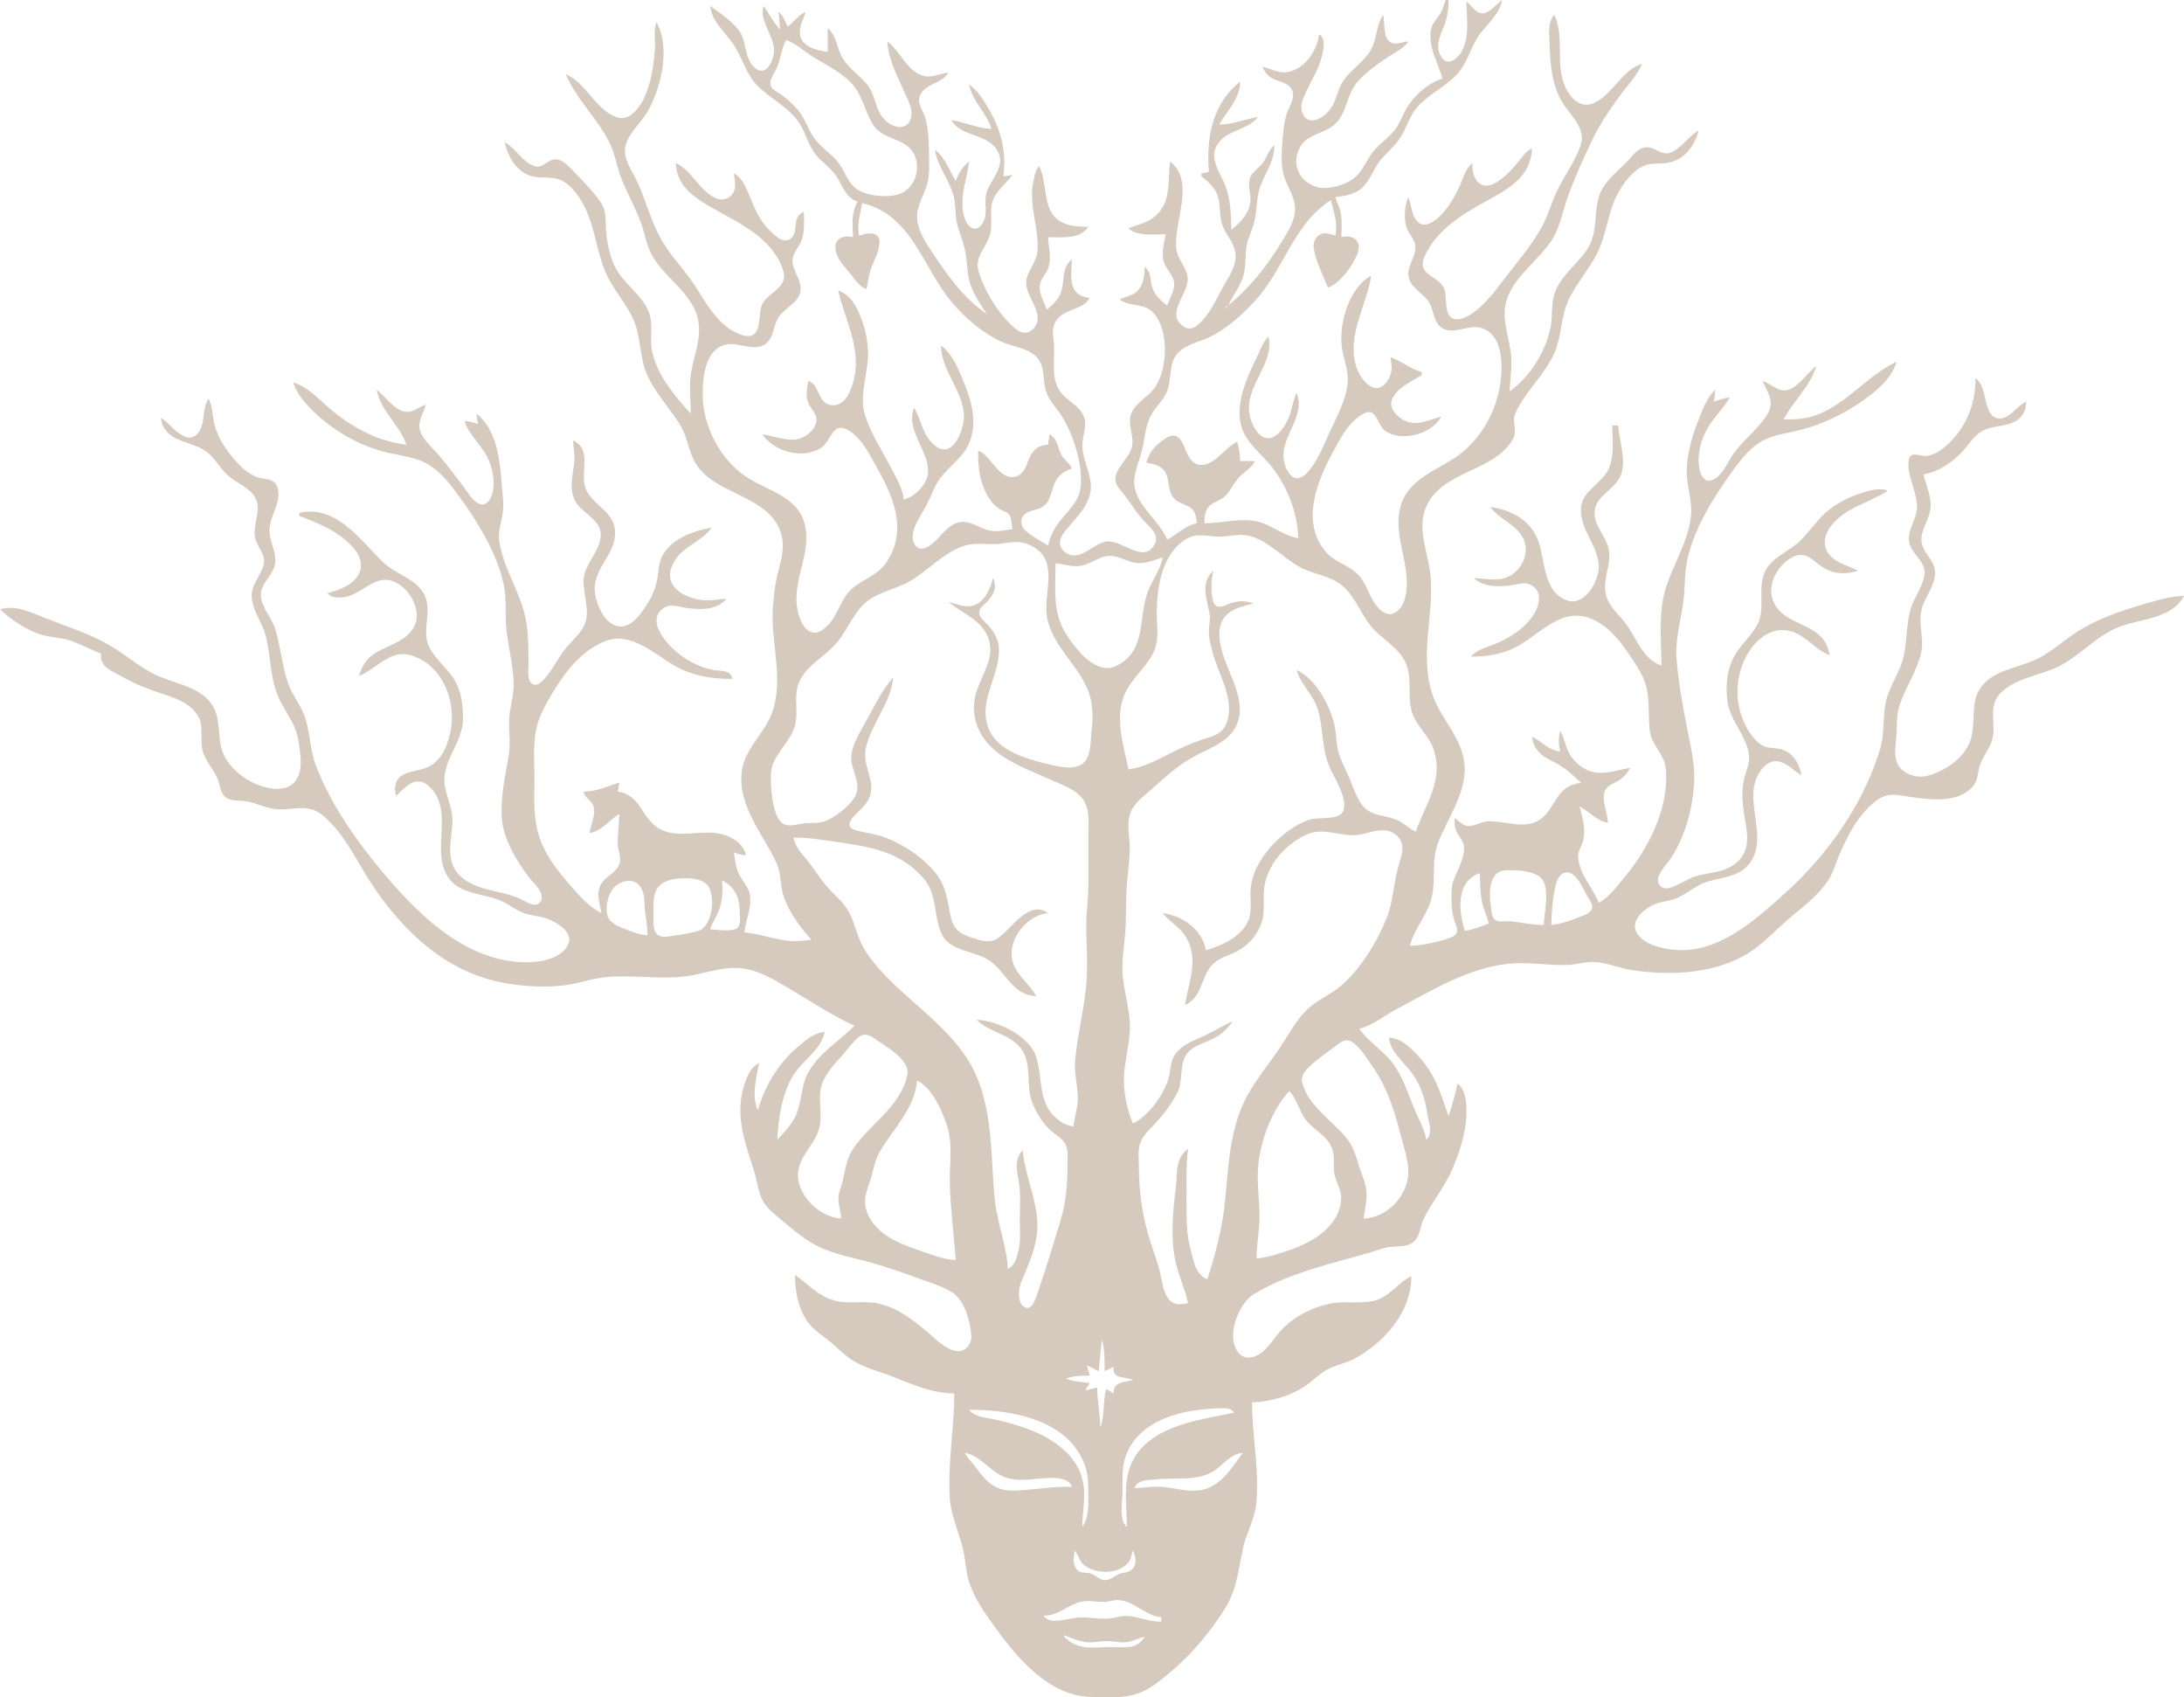 <?xml version="1.0" encoding="UTF-8"?> <svg xmlns="http://www.w3.org/2000/svg" width="1856" height="1442" viewBox="0 0 1856 1442" fill="none"><path d="M1352.83 772.005C1351.7 775.784 1346.97 777.194 1343.61 778.554C1335.41 782.081 1327.11 784.679 1318.31 785.86C1318.53 775.211 1319.54 762.166 1322.1 751.855C1323.19 747.801 1325.23 742.645 1329.69 741.417C1339.31 738.821 1345.49 755.923 1349.3 761.931C1351.12 764.79 1353.73 768.244 1352.83 772.005ZM1311.98 785.86C1302.22 785.86 1292.6 783.52 1282.88 782.666C1279.36 782.354 1274.92 783.735 1271.5 782.081C1268.02 780.026 1267.7 775.784 1267.17 772.005C1265.86 763.329 1264.6 748.922 1271.85 742.326C1274.57 739.848 1278.06 739.324 1281.62 739.299C1290.47 739.261 1307.82 739.772 1311.97 749.392C1316.53 759.96 1312.21 774.799 1311.98 785.86ZM1244.93 790.897C1239.65 774.749 1236.66 749.01 1257.58 741.781C1257.91 749.401 1257.83 758.258 1259.32 765.71C1260.61 772.139 1263.68 778.302 1265.17 784.6C1258.69 787.118 1251.76 789.727 1244.93 790.897ZM1188.53 735.482C1184.2 750.021 1184.13 765.378 1178.55 779.561C1170.28 800.175 1156.7 822.612 1139.92 837.261C1130.41 845.562 1118.41 849.719 1109.55 858.908C1100.7 868.067 1095.36 878.696 1088.36 889.129C1079.01 903.07 1068.18 915.942 1060.04 930.689C1044.81 958.395 1043.98 990.871 1041.02 1021.36C1038.7 1043.7 1032.9 1065.54 1026.05 1086.85C1015.77 1083.21 1014.41 1070.99 1011.79 1061.67C1007.89 1047.81 1008.34 1033.19 1008.34 1018.85C1008.34 1004.53 1007.8 990.233 1009.6 976.027C998.218 984.35 1000.61 997.659 999.123 1010.03C996.699 1030.21 994.711 1049.07 998.434 1069.22C1000.75 1082.2 1006.91 1094.15 1009.6 1107C1005.07 1107.84 1000 1109.19 995.926 1106.24C989.086 1101.29 987.886 1090.65 986.26 1083.07C983.61 1070.72 978.402 1058.78 975.109 1046.55C970.182 1028.26 967.854 1010.07 967.854 991.139C967.854 984.204 966.589 976.246 969.585 969.729C972.445 963.133 977.977 958.578 982.82 953.358C989.666 945.802 995.934 937.245 1000.61 928.169C1005.81 917.85 1001.67 903.598 1009.17 894.576C1014.57 888.071 1023.87 886.061 1031.11 882.36C1037.82 879.053 1043.25 873.799 1047.56 867.719C1039.32 871.255 1031.7 876.184 1023.52 879.924C1014.65 884.09 1004.83 887.198 998.864 895.43C993.947 902.213 995.139 910.546 992.465 918.094C987.554 931.962 975.992 947.803 962.793 954.618C957.527 942.428 954.423 926.343 955.204 913.058C956.218 899.641 960.07 886.155 960.24 872.758C960.263 857.644 955.091 842.531 953.938 827.419C953.217 815.317 955.526 802.948 956.356 790.897C957.248 777.897 956.469 764.862 957.622 751.855C958.411 741.12 960.263 729.853 960.1 719.111C959.828 708.113 956.332 696.442 962.757 686.368C966.982 679.784 973.426 675.032 979.242 669.995C989.985 660.384 1000.75 650.497 1013.4 643.548C1026.05 636.088 1041.81 631.927 1049.63 618.36C1061.48 597.462 1043.76 573.102 1038.35 552.871C1035.29 541.542 1034.13 527.696 1045.03 520.127C1051.36 515.689 1058.2 514.8 1065.27 512.571C1058.89 510.594 1054.12 510.146 1047.56 511.928C1043.76 512.933 1039 516.35 1034.91 515.323C1031.69 514.461 1030.73 510.512 1030.23 507.532C1028.97 499.996 1029.32 492.421 1031.11 484.865C1019.28 495.788 1026.05 509.222 1028.06 522.647C1028.58 527.208 1027.28 531.897 1027.32 536.5C1027.32 542.437 1028.97 548.404 1030.45 554.131C1035.32 573.023 1050.78 595.981 1041.67 615.842C1037.74 624.409 1029.04 625.916 1020.99 628.548C1011.75 631.587 1003.11 635.759 994.424 640.081C982.82 645.855 972.038 651.947 958.999 653.624C954.611 632.453 946.739 608.902 956.469 588.134C962.445 575.893 973.475 567.296 979.705 555.39C985.568 543.786 983.038 533.675 983.038 521.387C983.038 499.116 987.324 470.139 1008.34 457.766C1016.91 452.721 1025.66 455.552 1034.91 455.898C1043.73 456.125 1052.62 453.104 1061.48 455.233C1077.92 459.247 1089.96 473.699 1104.49 481.696C1116.2 488.136 1130.81 488.969 1141.13 497.873C1152.57 507.912 1157.27 524.101 1167.97 535.24C1177.22 544.66 1189.74 551.352 1194.98 564.206C1200.58 578.06 1195.34 593.297 1200.59 607.026C1204.02 616.008 1211.38 622.628 1215.83 630.953C1219.62 637.934 1221.24 646.976 1220.83 654.882C1219.9 673.065 1208.92 689.726 1203.18 706.518C1197.27 703.998 1192.8 698.961 1186.73 696.442C1174.6 691.528 1163.48 694.062 1155.71 681.331C1151.67 674.712 1149.25 667.022 1146.23 659.919C1142.95 652.364 1139.05 645.486 1137.07 637.252C1135.39 630.254 1135.63 622.88 1134 615.842C1130.1 599.012 1118.24 576.802 1101.96 569.244C1105.03 580.992 1115.79 589.922 1119.64 601.989C1125.02 618.846 1122.87 637.434 1130.75 653.624C1134.72 661.775 1140.47 671.255 1142.03 680.071C1142.45 683.517 1142.89 688.033 1140.42 690.858C1135.19 696.854 1119.6 693.923 1112.08 696.556C1095.62 702.456 1079.88 716.978 1070.92 731.705C1066.54 738.746 1063.47 747.381 1062.74 755.634C1062.25 763.909 1064.01 772.831 1061.34 780.821C1056.41 795.119 1038.52 803.492 1024.79 807.268C1021.73 789.643 1005.12 778.077 988.098 775.784C993.61 782.895 1001.86 787.118 1006.94 794.676C1019.73 814.067 1010.06 833.716 1007.07 853.866C1021.79 847.018 1020.19 831.197 1029.58 820.278C1034.91 813.905 1044.17 811.971 1051.36 808.12C1060.21 803.492 1067.75 795.305 1071.45 785.86C1075.64 775.146 1072.86 764.14 1074.51 753.115C1077.33 734.223 1092.55 717.413 1109.55 709.368C1123.47 702.739 1135.63 709.622 1150.04 709.575C1158.9 709.546 1167.62 704.738 1176.61 705.409C1182.2 705.826 1187.69 709.054 1190.3 714.092C1193.71 720.696 1190.41 728.927 1188.53 735.482ZM1166.84 906.761C1179.82 925.255 1185.46 945.802 1191.13 967.211C1193.49 976.486 1196.64 985.216 1196.83 994.916C1197.23 1015.07 1179.11 1034.79 1158.9 1035.22C1159.47 1028.02 1161.67 1021.1 1161.38 1013.81C1161.09 1006.71 1158.19 1000.3 1155.94 993.658C1153.09 985.228 1150.94 975.717 1145.54 968.469C1133.59 952.633 1111.28 939.97 1106.62 919.353C1105.6 914.818 1107.97 911.276 1110.82 908.068C1117.88 900.648 1126.92 895.079 1134.86 888.807C1139.79 884.908 1144.15 881.63 1150.02 885.903C1157.03 891 1161.94 899.775 1166.84 906.761ZM1096.9 1061.67C1087.66 1064.78 1077.55 1068.37 1067.8 1069.22C1067.8 1057.41 1070.33 1045.78 1070.33 1033.96C1070.33 1020.11 1068.22 1006.34 1069.07 992.398C1070.72 970.107 1080.45 943.478 1095.64 926.91C1101.9 933.34 1103.89 943.463 1109.28 950.84C1115.51 959.352 1126.44 964.023 1131.06 973.513C1134.86 980.672 1132.89 988.621 1133.82 996.176C1134.73 1003.73 1139.87 1010.09 1139.75 1017.59C1139.37 1040.76 1116.4 1055.09 1096.9 1061.67ZM1048.83 1200.2C1018.19 1206.5 974.973 1211.53 961.069 1244.28C954.222 1260.65 957.593 1280.3 957.734 1297.17C950.605 1292.16 953.938 1274.88 953.938 1266.95C953.938 1257.4 953.331 1247.19 956.361 1237.98C964.458 1213.38 989.798 1202.23 1013.4 1198.59C1021.59 1197.33 1029.13 1196.42 1037.44 1196.42C1042.23 1196.43 1046.08 1195.98 1048.83 1200.2ZM1056.42 1234.2C1048.2 1244.66 1041.1 1257.41 1028.58 1263.39C1015.58 1269.6 1002.68 1264.77 989.363 1263.38C980.337 1262.44 972.896 1263.98 964.058 1264.43C966.411 1257.2 975.149 1257.55 981.772 1256.87C997.568 1255.04 1015.51 1258.63 1029.85 1250.69C1039.88 1245.14 1044.11 1235.46 1056.42 1234.2ZM986.833 1377.77C977.05 1377.77 968.659 1373.99 958.999 1372.95C952.4 1372.35 946.347 1375.25 940.021 1375.25C931.05 1375.45 922.307 1373.25 913.453 1374.53C905.862 1375.6 891.77 1380.29 886.884 1372.73C898.629 1372.48 905.499 1365.35 915.983 1361.57C923.573 1358.88 931.042 1361.14 938.756 1360.95C942.552 1360.86 946.218 1359.16 950.143 1359.36C963.998 1360.14 973.279 1372.73 986.833 1373.99V1377.77ZM945.082 1399.28C929.34 1399.28 914.718 1403.1 903.331 1389.11C910.221 1391.23 916.229 1394.47 923.573 1395.19C929.586 1395.78 935.319 1394.15 941.287 1394.21C946.821 1394.32 952.16 1395.93 957.734 1395.14C962.793 1394.4 967.831 1391.75 972.916 1390.37C965.961 1401.79 956.469 1399.28 945.082 1399.28ZM845.135 1262.71C838.002 1258.66 833.224 1252.02 828.461 1245.58C825.545 1241.76 821.979 1238.62 819.83 1234.2C833.268 1236.72 841.189 1250.14 853.989 1255.02C866.114 1259.64 880.56 1255.61 893.21 1255.61C899.794 1255.65 908.392 1256.13 910.922 1263.17C897.549 1262.6 885.057 1264.82 871.702 1265.8C862.325 1266.48 853.775 1267.61 845.135 1262.71ZM922.181 1245.54C924.751 1253.09 924.839 1260.65 924.839 1268.2C924.839 1277.75 925.603 1289.04 919.779 1297.17C919.779 1285.09 922.622 1272.74 920.632 1260.65C916.944 1238.23 897.827 1224.13 878.028 1215.88C866.494 1211.19 854.805 1207.78 842.604 1205.35C836.178 1204.07 827.421 1203.43 823.625 1197.68C860.116 1197.68 908.392 1206.08 922.181 1245.54ZM819.275 895.426C798.239 865.732 766.209 846.483 743.243 818.603C738.234 812.524 733.574 805.756 730.577 798.453C726.574 788.7 724.534 778.01 717.947 769.486C713.391 763.591 707.538 758.802 702.724 753.115C697.107 746.818 692.873 739.58 687.715 732.965C682.42 726.177 675.923 720.371 674.336 711.555C688.814 711.555 701.832 714.074 716.086 716.053C742.335 719.838 765.98 724.797 784.405 745.671C797.442 760.255 792.632 778.765 800.853 794.676C808.118 807.997 826.936 807.792 838.803 814.824C854.782 823.938 859.032 845.328 880.56 846.31C875.497 836.659 865.724 830.116 861.555 819.863C853.83 800.972 871.112 777.779 890.679 775.784C873.892 763.81 859.396 789.839 847.553 797.371C841.339 801.296 833.748 799.333 827.421 797.193C822.27 795.46 816.484 793.539 812.77 789.368C808.153 784.19 807.477 776.01 806.166 769.486C804.117 759.413 801.932 750.042 795.2 741.781C783.829 727.927 767.199 716.859 750.246 710.848C743.717 708.533 736.72 707.777 730.003 706.071C727.423 705.439 723.933 704.931 722.412 702.344C720.576 698.961 723.968 695.182 726.208 692.775C731.902 686.976 738.267 682.14 740.02 673.773C742.654 661.179 732.815 649.347 735.72 635.992C740.123 615.012 757.18 597.453 759.102 575.542C749.256 586.216 743.542 599.506 736.328 612.064C731.569 620.878 724.943 630.953 723.562 641.029C721.746 653.322 733.606 665.906 726.208 677.552C721.147 685.576 708.767 695.334 699.639 698.141C694.431 699.739 688.567 698.961 683.192 699.496C677.7 700.241 669.542 703.088 664.712 699.283C657.817 693.923 656.037 678.158 655.359 669.995C655.002 663.214 654.399 654.954 657.083 648.585C661.684 637.252 671.717 629.157 675.335 617.102C679.396 603.356 673.025 590.307 680.409 576.802C687.255 564.281 701.463 557.29 710.646 546.574C719.451 536.5 724.109 523.122 733.797 513.53C744.443 503 760.322 501.237 773.018 493.842C789.409 484.527 802.454 468.492 821.095 463.19C829.547 460.937 838.809 462.674 847.663 462.197C855.255 461.565 862.846 459.255 870.437 461.32C873.568 462.197 876.538 463.596 879.287 465.304C900.116 478.23 885.951 505.551 889.894 525.165C894.354 547.36 913.726 563.257 923.169 583.097C929.247 595.873 929.218 609.659 927.37 623.397C926.724 630.412 926.97 639.988 922.652 646.068C915.983 654.942 902.305 651.862 893.21 649.845C871.161 644.395 841.681 637.252 837.922 610.805C834.934 589.939 850.063 571.114 848.875 550.353C848.461 543.155 844.685 536.739 839.942 531.463C837.187 528.4 832.059 524.768 832.168 520.178C832.26 516.355 836.278 513.831 838.709 511.311C844.485 505.133 847.609 499.035 843.869 491.161C841.339 501.327 835.574 514.226 823.625 515.09C817.299 515.326 811.765 512.659 805.914 511.311C818.248 521.477 835.697 527.12 840.533 544.055C844.761 558.873 835.261 572.33 830.507 585.616C826.134 597.842 826.754 610.592 832.896 622.137C844.495 643.942 870.835 652.428 891.945 662.048C902.066 666.745 915.983 670.677 921.75 681.332C926.483 690.265 924.839 701.819 924.839 711.555C924.839 731.705 925.702 751.989 923.79 772.005C921.876 792.156 924.839 812.407 923.46 832.456C921.888 855.328 915.852 877.795 913.667 900.463C912.614 911.45 915.9 922.257 915.977 933.208C915.983 941.541 912.904 948.964 912.188 957.135C908.392 956.461 905.3 955.329 902.066 953.358C881.011 939.505 886.884 918.217 880.56 897.945C875.115 880.313 847.663 866.873 829.951 866.46C840.464 877.037 857.785 878.236 867.378 890.407C877.665 903.66 871.372 922.287 877.337 936.985C880.56 945.209 885.566 953.358 891.945 959.653C896.392 963.766 902.634 966.638 905.459 972.268C908.226 977.776 907.127 985.173 907.127 991.139C907.127 1006.87 905.733 1022.65 901.042 1037.74C895.054 1057 889.278 1076.78 882.653 1095.67C881.334 1099.46 878.029 1112.85 872.142 1111.09C863.995 1108.72 865.376 1094.92 867.75 1089.37C874.071 1074.26 881.597 1058.33 881.597 1041.51C881.597 1019.26 870.911 999.023 869.172 977.287C861.025 984.843 864.709 996.588 866.1 1006.25C867.519 1016.11 866.641 1026.53 866.641 1036.48C866.641 1044.72 867.577 1053.59 865.698 1061.67C864.111 1068.36 862.846 1074.68 856.52 1078.04C855.499 1058.2 847.285 1038.75 845.349 1018.85C841.298 977.286 844.732 931.362 819.275 895.426ZM780.609 1062.08C771.753 1059.17 763.121 1055.83 755.307 1051C744.744 1044.47 734.862 1033.19 735.063 1020.11C735.423 1013.17 738.524 1006.51 740.479 999.955C742.654 992.176 743.92 984.362 748.322 977.287C759.753 958.424 777.301 941.39 779.344 918.094C791.815 923.932 799.84 942.213 804.211 954.618C810.185 971.566 806.765 987.43 807.179 1004.99C807.734 1026.76 810.518 1048.78 812.238 1070.48C801.564 1070.23 790.673 1065.46 780.609 1062.08ZM716.036 1003.73C714.821 1008.77 712.291 1013.81 712.523 1018.85C712.56 1024.35 714.7 1029.63 714.821 1035.22C695.512 1034.34 673.997 1012.55 678.804 992.398C681.682 980.349 692.299 971.543 695.842 959.653C699.454 948.342 695.113 935.847 697.602 924.392C700.169 912.57 710.274 902.982 717.888 894.166C721.665 889.805 725.464 884.343 730.003 880.878C735.564 876.824 740.451 880.313 745.186 883.639C753.761 889.813 773.55 900.574 771.063 913.058C765.69 940.064 739.224 954.83 724.943 976.027C719.233 984.843 718.38 993.853 716.036 1003.73ZM959.324 1326.97C961.467 1324.2 961.444 1320.43 962.793 1317.32C965.589 1323.11 966.589 1330.88 960.024 1334.73C957.104 1336.42 953.55 1335.94 950.506 1337.47C946.347 1339.1 943.653 1342.51 938.756 1342.51C934.062 1342.16 931.48 1338.42 927.321 1336.95C924.176 1335.84 920.587 1336.69 917.537 1335.28C911.328 1332.43 911.882 1322.66 913.453 1317.32C916.6 1321.69 917.579 1327.4 922.307 1330.41C932.43 1337.47 951.057 1337.66 959.324 1326.97ZM946.347 1183.83L940.021 1180.05C937.096 1190.41 939.034 1203.13 934.961 1212.79C934.959 1201.46 932.43 1190.23 932.43 1178.79L922.307 1181.31L926.105 1175.01C919.779 1174.09 911.588 1173.75 905.862 1171.23C912.563 1168.73 919.028 1168.71 926.105 1168.71L923.573 1159.9L933.696 1164.94L936.226 1138.49C939.2 1145.55 938.595 1157.38 938.756 1164.94L946.347 1161.16C945.082 1172.15 955.483 1168.99 962.793 1172.49C955.158 1174.32 946.03 1173.84 946.347 1183.83ZM897.005 478.568C904.597 479.241 911.884 482.345 919.779 480.42C927.76 478.597 934.179 472.706 942.552 472.33C951.15 471.946 957.227 477.308 965.323 478.281C972.916 479.249 981.019 475.822 988.098 473.529C986.083 484.865 977.977 494.193 974.637 505.016C967.474 526.942 973.849 554.591 947.613 566.195C935.972 571.344 923.535 561.096 916.539 552.871C910.461 545.725 904.463 537.76 901.094 528.944C895.019 513.059 897.005 495.234 897.005 478.568ZM626.585 788.377C621.995 792.156 609.171 789.637 603.486 789.637C605.215 783.786 608.858 778.964 610.96 773.265C614.111 764.714 614.307 756.968 613.608 748.077C625.891 753.946 628.789 764.45 628.789 777.044C628.785 780.409 629.585 785.926 626.585 788.377ZM593.344 790.897C585.615 793.123 577.3 794.275 569.327 795.394C565.817 795.934 561.473 796.501 558.591 793.916C554.52 790.263 555.409 783.34 555.409 778.302C555.4 764.974 553.425 752.121 569.327 747.62C577.599 745.28 595.497 744.678 601.3 752.139C608.457 761.337 605.469 787.229 593.344 790.897ZM533.902 790.327C528.814 788.377 520.415 785.49 517.453 780.554C513.105 773.264 516.679 758.165 522.932 752.864C529.551 747.251 540.157 745.993 544.905 754.399C548.374 760.671 547.376 767.823 548.181 774.524C548.992 781.278 550.292 787.852 550.348 794.676C544.633 794.177 539.217 792.469 533.902 790.327ZM765.427 164.371C756.572 167.989 743.919 166.945 735.063 164.037C721.024 159.451 720.377 149.138 712.75 138.534C707.192 130.976 698.372 125.94 692.716 118.383C686.662 110.549 684.457 100.751 677.897 93.194C673.47 88.162 668.493 83.575 662.949 79.793C659.952 77.749 655.211 75.743 654.766 71.785C654.094 67.045 658.225 61.948 660.024 57.931C663.517 50.128 663.954 41.664 668.01 34.003C675.601 36.522 681.548 42.113 688.252 46.598C699.25 53.693 711.301 59.373 721.143 68.226C733.123 79.002 733.797 92.773 741.836 105.788C750.09 119.416 769.461 116.521 776.813 130.98C782.749 142.65 777.848 159.293 765.427 164.371ZM1042.5 259.434C1043 261.08 1042.83 260.73 1041.23 261.953L1042.5 259.434ZM1821.84 513.297C1803.52 518.632 1785.16 524.766 1768.71 534.552C1756.37 541.873 1745.93 551.973 1733.28 558.779C1718.03 566.955 1698.16 567.985 1685.8 580.956C1674.09 593.311 1678.89 609.756 1675.7 624.657C1672.44 639.889 1659.84 650.388 1645.98 656.301C1639.58 659.041 1632.66 661.179 1625.75 658.914C1606.76 653.25 1610.57 638.51 1611.71 623.397C1612.26 615.578 1611.55 608.366 1613.84 600.729C1618.64 584.72 1629.15 570.683 1632.69 554.131C1635.16 542.455 1630.3 530.269 1632.72 518.868C1635.1 507.668 1644.73 497.849 1644.47 486.124C1644.22 475.517 1632.85 469.104 1632.82 458.418C1632.81 449.304 1639.63 441.232 1640.54 431.969C1641.54 421.968 1636.8 412.512 1634.6 403.005C1647.03 401.148 1658.63 393.042 1667.29 384.114C1672.78 378.252 1676.9 370.687 1683.93 366.493C1695.86 359.404 1713.99 364.654 1720.63 348.852C1721.66 346.39 1721.77 343.912 1721.9 341.295C1715.84 344.102 1712.15 349.361 1706.71 353.065C1700.88 357.031 1694.43 356.592 1690.84 350.111C1685.6 340.514 1687.74 328.759 1678.89 321.144C1678.81 344.415 1670.37 364.843 1652.31 380.067C1648.23 383.525 1642.62 386.897 1637.12 387.346C1631.06 387.892 1623.13 382.258 1621.95 391.694C1620.61 404.881 1629.18 417.451 1629.12 430.71C1629.06 441.377 1620.37 450.117 1622.56 460.937C1624.46 470.388 1635.48 476.43 1635.5 486.124C1635.51 496.824 1626.45 507.315 1623.59 517.608C1619.94 530.764 1620.67 544.673 1617.73 557.91C1614.93 569.742 1608.04 579.377 1604.19 590.653C1599.17 604.961 1602.27 621.251 1597.86 635.992C1585.25 678.056 1559.27 717.259 1528.33 748.077C1522 754.374 1515.67 759.916 1509.35 765.71C1484.47 787.622 1454.86 811.589 1419.52 806.538C1411.4 805.379 1403.53 803.66 1396.75 798.719C1382.83 788.66 1390.75 776.612 1403.07 769.706C1410.32 765.71 1418.51 766.023 1425.85 762.665C1434.7 758.567 1441.45 751.899 1451.15 748.986C1462.29 745.642 1475.19 745.155 1483.93 736.742C1503.41 717.504 1485.76 689.001 1491.04 666.216C1493.21 656.855 1501.76 643.548 1513.14 647.326C1519.84 649.307 1524.84 655.2 1530.85 658.66C1529.45 649.345 1524 639.821 1514.41 636.814C1508.95 635.103 1503.02 636.129 1497.96 633.473C1492.46 630.317 1488.25 624.915 1485.15 619.619C1473.09 599.02 1473.73 573.023 1486.8 552.876C1492.56 544.102 1502.15 535.871 1513.14 535.295C1531.32 534.347 1539.58 550.757 1554.89 556.65C1553.63 549.369 1550.56 543.133 1544.72 538.425C1533.39 529.292 1516.09 527.327 1508.43 513.831C1501.36 501.356 1506.82 486.749 1516.94 477.723C1521.01 474.224 1526.58 470.616 1532.13 471.564C1538.95 472.728 1544.09 479.028 1549.84 482.432C1559.27 488.037 1568.75 488.081 1578.94 484.865C1571.95 481.087 1563.75 479.455 1557.43 474.125C1547.3 465.414 1549.74 453.946 1557.72 444.797C1569.98 430.736 1589.05 426.934 1604.24 416.858C1597.45 414.032 1588.2 416.858 1581.46 418.963C1570.46 422.523 1559.65 428.194 1551.1 435.865C1543.18 443.305 1537.18 452.203 1529.59 459.677C1520.07 468.743 1505.3 473.529 1499.68 486.124C1493.42 500.184 1500.49 516.502 1493.69 530.203C1489.1 539.15 1481.3 545.801 1475.88 554.131C1467.93 566.372 1466.33 580.161 1467.81 594.432C1469.56 611.729 1483.96 624.28 1486.3 641.029C1487.37 648.642 1483.51 655.245 1481.99 662.439C1480.25 670.588 1480.49 678.187 1481.45 686.368C1483.56 704.311 1491.12 722.89 1472.64 735.171C1463.74 741.139 1453.57 741.296 1443.56 743.701C1436.84 745.317 1430.8 749.337 1424.58 752.13C1419.92 754.374 1413.91 756.894 1410.18 751.855C1405.31 744.858 1416.41 734.525 1419.91 729.187C1432.01 710.687 1438.14 688.165 1439.65 666.216C1440.73 650.464 1436.96 634.922 1433.91 619.619C1430.02 600.109 1426.46 580.254 1424.8 560.428C1423.32 544.879 1428.09 527.909 1430.37 512.571C1432.17 499.997 1431.29 487.384 1434.09 474.789C1440.3 447.205 1457.47 420.637 1473.92 397.966C1480.74 388.881 1487.84 379.864 1497.96 374.447C1508.86 368.61 1520.48 367.939 1532.13 364.685C1553.34 358.926 1572.98 348.517 1590.31 334.997C1599.52 327.793 1608.45 318.702 1611.82 307.292C1586.85 318.911 1569.76 342.959 1543.5 352.69C1534.48 356.036 1525.17 356.407 1515.67 356.407C1523.86 340.871 1538.44 328.083 1543.5 311.069C1535.73 316.526 1526.17 332.479 1515.67 331.7C1509.35 331.362 1503.88 325.54 1497.96 323.663C1500.24 329.96 1504.8 335.784 1504.79 342.555C1504.78 348.938 1500.76 354.174 1496.94 358.926C1489.5 368.19 1480.11 375.649 1473.21 385.374C1468.57 391.925 1462.01 408.13 1452.41 408.355C1447.14 408.48 1444.82 402.148 1444.15 397.966C1441.95 386.69 1445.37 373.779 1451 363.963C1456.44 354.471 1464.69 347.011 1470.13 337.516C1465.3 338.224 1460.84 339.797 1456.21 341.295C1457.23 337.858 1457.45 334.997 1457.47 331.219C1451.15 337.249 1447.75 346.001 1444.57 353.889C1438.5 369 1433.19 385.374 1433.44 401.745C1433.74 413.942 1438.2 426.051 1437.02 438.266C1434.7 461.238 1420.31 481.637 1414.46 503.756C1409.33 523.282 1411.93 545.448 1411.93 565.466C1395.48 559.932 1390.64 541.274 1380.91 528.944C1374.2 520.436 1365.71 513.86 1364.22 502.497C1362.59 490.526 1369.38 479.42 1367.23 467.234C1365.12 455.354 1353.43 445.844 1355.27 433.229C1357.14 420.637 1372.45 415.746 1377.16 404.263C1382.74 390.664 1375.84 375.33 1375.24 361.444H1370.18C1370.18 374.039 1372.35 389.237 1365.92 400.486C1360.03 410.782 1345.83 417.097 1343.88 429.453C1340.66 449.824 1361.01 465.096 1358.42 484.865C1356.95 496.2 1346.02 514.688 1332.23 510.231C1311.92 503.756 1313.06 477.308 1307.73 460.937C1301.7 442.484 1284.98 433.229 1266.43 430.71C1273.84 440.95 1287.06 444.853 1293.66 455.901C1301.77 469.496 1292.39 487.384 1277.82 491.427C1269.91 493.7 1260.68 491.163 1252.52 491.161C1260.48 499.104 1274.87 498.719 1285.41 497.081C1290.47 496.335 1295.46 494.241 1300.59 496.78C1311.43 502.147 1308.45 514.367 1302.99 522.647C1295.76 533.602 1284.55 540.896 1272.76 546.182C1264.78 549.761 1255.9 551.042 1249.99 557.91C1264.76 557.91 1278.9 555.53 1291.74 547.834C1310.62 536.5 1328.43 515.671 1352.47 525.75C1368.11 532.309 1378.49 546.76 1387.46 560.428C1392.09 567.489 1396.75 574.814 1398.98 583.097C1402.08 595.759 1400.54 608.285 1402.03 620.878C1403.34 632.891 1414.18 640.219 1415.51 652.364C1419.12 685.41 1400.95 720.945 1380.3 745.558C1373.88 753.364 1367.65 761.931 1358.79 766.969C1353.45 754.374 1342.21 742.566 1341.08 728.286C1340.79 722.918 1344.81 718.032 1345.72 712.815C1347.41 703.096 1344.83 694.342 1342.35 685.108C1350.39 689.375 1357.27 697.702 1366.38 698.96C1366.32 691.016 1360.41 678.811 1364.13 671.387C1366.31 667.102 1371.38 665.572 1375.24 663.256C1379.85 660.485 1382.83 657.06 1385.36 652.364C1368.83 655.195 1355.91 661.749 1341.08 649.256C1338.34 646.896 1335.98 644.156 1334.1 641.029C1330.31 634.732 1329.69 627.176 1325.9 620.878C1324.14 626.784 1324.47 632.547 1325.9 638.51C1315.78 637.49 1310.47 629.841 1301.86 625.916C1304.39 642.652 1316.41 644.025 1328.43 651.988C1333.87 655.593 1338.55 660.673 1343.61 664.957C1338.55 665.99 1333.79 667.163 1329.69 670.492C1320.84 677.883 1318.27 690.147 1308.18 696.594C1295.26 704.899 1279.07 697.425 1265.17 697.72C1259.09 697.851 1253.23 702.043 1247.46 701.702C1243.1 701.479 1239.77 697.108 1236.07 695.182C1236.07 699.135 1236.07 702.847 1237.86 706.518C1239.87 711.202 1244.2 714.942 1244.2 720.371C1244.2 730.71 1237.97 739.802 1234.81 749.337C1233.23 754.652 1233.51 760.197 1233.54 765.71C1233.54 772.005 1234.36 777.559 1236.37 783.34C1237.34 786.344 1239.47 789.974 1237.57 793.065C1235.56 796.347 1230.64 797.314 1227.21 798.453C1217.53 800.973 1208.24 803.492 1198.12 803.492C1201.76 789.093 1212.74 777.686 1216.49 763.19C1220.48 747.74 1216.18 731.796 1221.92 716.592C1229.74 695.621 1245.88 674.621 1244.66 651.105C1243.42 627.237 1224.16 611.087 1217.09 589.394C1206.17 555.594 1218.89 522.756 1215.61 488.644C1213.87 470.527 1204.23 449.869 1211.37 431.969C1224.46 399.226 1269.59 401.745 1285.86 372.779C1289.85 365.633 1284.48 358.677 1287.69 351.371C1296.17 332.108 1313.54 318.017 1321.53 298.476C1327.13 284.767 1326.48 269.206 1332.62 255.656C1339.81 239.53 1352.8 226.792 1359.49 210.318C1366.21 193.947 1367.47 175.312 1377.39 159.944C1382.27 152.386 1388.27 144.83 1396.75 141.051C1404.21 137.763 1411.89 139.792 1419.52 137.863C1432.1 134.877 1440.72 122.724 1443.56 110.826C1434.7 115.864 1428.92 126.178 1419.52 129.716C1411.45 132.7 1405.92 123.9 1398.01 125.231C1391.69 126.281 1387.89 131.737 1383.98 136.015C1376.5 143.807 1367.52 150.72 1361.93 159.944C1353.4 174.014 1358.49 191.725 1351.65 206.539C1344.25 222.568 1326.65 232.252 1321.12 249.358C1318.03 258.931 1319.57 268.723 1317.66 278.326C1313.25 299.161 1300.34 320.238 1282.88 332.479C1283.37 321.21 1285.39 309.81 1283.77 298.476C1281.83 284.939 1276.31 270.769 1279.86 256.915C1285.66 234.394 1308.94 220.945 1320.25 201.503C1325.9 191.549 1327.99 179.524 1331.83 168.757C1338.45 150.26 1346.44 132.235 1355.31 114.604C1361.93 101.528 1370.39 89.763 1379.04 78.082C1385.02 70.525 1391.61 63.079 1395.48 54.154C1377.77 59.782 1370.49 80.922 1353.73 87.869C1343.15 92.257 1334.49 83.282 1330.35 74.304C1321.28 54.654 1330.04 31.526 1320.84 12.594C1315.61 18.151 1316.45 27.956 1316.72 35.263C1317.38 53.328 1318.31 72.403 1328.43 88.156C1335.33 98.714 1348.07 109.682 1343.3 123.421C1338.51 137.273 1329.3 149.279 1323.09 162.461C1318.31 172.536 1315.56 183.017 1310.33 192.687C1301.86 208.083 1290.22 221.7 1279.53 235.506C1271.14 246.34 1262.64 258.358 1251.25 266.206C1249.27 267.566 1247.15 268.723 1244.93 269.659C1243.37 270.317 1241.58 271.113 1239.87 271.224C1224.18 272.237 1231.59 251.04 1226.28 243.18C1219.62 233.501 1204.01 232.987 1210.65 217.874C1220.73 195.205 1243 181.832 1263.9 170.402C1282.71 160.121 1301.37 149.521 1301.86 125.94C1298.3 127.939 1296 130.283 1293.48 133.514C1286.68 142 1279.91 150.494 1270.23 155.719C1261.71 160.32 1254.42 156.696 1252.12 147.352C1251.25 144.435 1251.25 141.514 1251.25 138.532C1245.35 143.573 1243.66 150.58 1240.74 157.424C1236.44 166.898 1231.01 176.571 1223.4 183.871C1216.92 189.838 1207.87 195.489 1202.31 185.131C1199.38 180.092 1199.13 173.07 1196.85 167.5C1193.65 174.594 1192.7 186.591 1195.59 193.947C1197.49 198.984 1201.68 202.763 1202.63 207.798C1204.26 216.859 1196.06 224.961 1196.85 234.247C1198.12 244.582 1209.5 248.764 1214.55 256.916C1218.69 263.742 1217.83 273.047 1224.95 278.326C1234.69 285.097 1246.98 275.806 1257.58 278.326C1279.09 283.472 1277.38 315.126 1274.02 331.219C1269.42 353.313 1257.13 374.106 1238.6 387.353C1220.89 399.888 1197.18 406.782 1190.41 429.453C1183.93 451.296 1195.42 472.971 1195.58 494.94C1195.59 504.092 1193.78 516.868 1184.19 521.106C1179.14 523.337 1174.08 519.518 1170.94 515.972C1163.57 508.04 1161.97 496.701 1154.68 488.774C1146.73 480.118 1134.23 477.826 1126.42 468.492C1105.32 443.305 1119.21 408.976 1132.72 384.114C1138.14 374.142 1143.68 363.082 1152.57 355.736C1155.57 353.282 1159.77 349.882 1163.88 350.111C1169.57 350.111 1172.11 362.258 1176.61 365.678C1190.4 375.999 1217.09 369.02 1224.68 353.889C1211.39 357.666 1200.26 364.233 1187.99 353.474C1184.2 350.128 1180.95 345.25 1182.8 340.035C1186.58 329.428 1199.38 324.327 1208.24 318.624V316.108C1198.12 313.297 1191.11 306.681 1181.67 303.513C1182.26 308.193 1183.31 312.712 1181.92 317.366C1181.26 319.566 1180.26 321.703 1178.97 323.663C1168.53 339.081 1155.1 321.414 1152.07 309.81C1144.98 283.361 1161.43 259.71 1165.22 234.247C1146.71 244.01 1138.18 273.948 1140.13 293.437C1141.18 304.09 1146.14 314.043 1145.25 324.923C1143.71 341.532 1134.53 356.598 1128 371.519C1123.47 381.595 1119.12 392.368 1111.85 400.486C1105.26 408.042 1098.74 408.779 1093.67 399.226C1092.43 396.889 1091.65 394.259 1091.17 391.671C1087.36 371.112 1109.91 354.902 1101.96 333.739C1098.64 340.466 1097.98 348.223 1095.05 355.148C1092.31 361.615 1085.99 372.091 1077.92 372.305C1069.05 372.541 1063.4 359.807 1061.96 352.629C1057.05 328.176 1083.55 309.424 1077.92 285.881C1072.86 291.131 1070.65 298.476 1067.49 304.773C1058.56 322.868 1047.48 347.797 1057.04 367.742C1062.51 379.14 1073.24 386.904 1080.86 396.707C1093.97 413.565 1102.79 435.783 1103.23 457.158C1090.34 455.236 1080.45 445.577 1067.8 442.889C1054.26 440.035 1037.44 444.565 1023.52 444.565C1023.52 439.526 1023.82 433.823 1027.7 429.947C1031.47 426.194 1037.11 425.291 1041 421.613C1045.87 417.013 1048.32 410.561 1052.85 405.574C1057.45 400.609 1063.5 397.966 1066.54 391.671H1053.89C1053.77 386.078 1053.05 380.63 1051.36 375.298C1041.23 379.84 1031.69 396.252 1019.73 394.965C1004.19 393.294 1008.87 363.228 991.894 371.615C990.079 372.512 988.423 374.039 986.833 375.075C984.303 377.041 981.772 379.156 979.912 381.644C977.145 385.067 975.413 388.763 974.181 392.929C980.137 394.395 986.096 395.065 989.869 400.542C994.424 407.343 991.756 416.442 997.453 423.155C1001.73 427.96 1008.34 428.193 1013 432.498C1016.2 435.748 1016.65 440.359 1017.2 444.565C1007.07 446.344 1000.65 454.077 991.894 458.418C985.358 442.799 968.704 432.106 964.657 415.598C961.83 404.263 967.789 393.666 970.386 382.855C972.916 373.004 973.285 361.672 978.215 352.629C982.125 345.456 988.628 340.104 991.775 332.479C996.148 321.879 992.621 308.817 1001.02 299.868C1008.34 291.928 1020.54 290.485 1029.85 285.492C1044.37 277.707 1056.64 266.598 1067.58 254.397C1091.28 227.977 1099.83 189.758 1131.06 170.016C1133.59 180.992 1137 188.908 1134.86 200.244C1132.06 199.505 1128.93 198.125 1126 198.172C1119.68 198.277 1115.67 204.556 1116.41 210.318C1117.88 221.703 1124.39 233.68 1128.53 244.321C1138.65 240.892 1149.94 225.431 1153.65 215.355C1157.63 204.418 1149.79 199.191 1139.92 201.503C1139.92 194.922 1140.65 187.851 1139.5 181.352C1138.65 176.549 1136.12 172.169 1134.86 167.5C1142.71 166.49 1151.3 165.269 1157.5 159.672C1165.19 152.507 1167.75 141.26 1175.34 133.494C1181.18 127.545 1187.19 121.89 1191.36 114.604C1195.98 106.545 1198.37 97.772 1204.67 90.681C1214.44 79.709 1228.48 73.812 1238.37 62.969C1247.2 53.153 1249.99 39.572 1257.58 28.966C1264.56 19.706 1274.43 11.755 1276.56 0C1271.5 3.416 1264.38 13.368 1257.58 11.03C1253.07 9.476 1249.84 4.182 1246.19 1.259C1246.19 14.695 1249.14 30.453 1242.62 42.819C1238.05 51.634 1228.05 57.676 1223.28 45.338C1219.94 36.666 1225.08 28.118 1227.92 20.151C1230.27 13.578 1230.99 6.927 1231.01 0H1228.48C1227.13 3.855 1226.17 7.779 1224.08 11.335C1221.59 15.543 1217.67 19.108 1216.38 23.928C1212.7 37.782 1222.15 54.154 1225.95 66.747C1214.07 70.228 1202.65 80.308 1196.18 90.677C1192.39 96.743 1190.12 103.757 1185.92 109.567C1180.38 117.237 1171.78 122.159 1166.22 129.716C1160.45 137.728 1157.4 147.004 1148.77 152.761C1141.79 157.424 1129.28 160.987 1120.94 159.286C1104.49 155.943 1096.52 139.242 1104.96 124.685C1111.62 113.345 1125.67 113.811 1134.62 105.375C1144.72 95.851 1144.44 79.728 1153.84 69.266C1161.43 60.855 1170.94 54.154 1180.4 47.862C1186.09 44.111 1193.05 41.182 1196.85 35.263C1192.97 35.263 1189.26 37.269 1185.46 36.966C1174.02 36.059 1177.52 19.911 1175.34 12.594C1169.56 21.005 1170.15 33.595 1164.76 42.819C1158.9 52.659 1148.58 58.804 1141.99 68.007C1137.07 74.874 1136.12 83.49 1131.88 90.677C1127.08 98.693 1112.07 109.567 1106.7 95.713C1104.49 90.241 1107.03 84.379 1109.38 79.342C1114.03 68.822 1120.56 59.191 1123.31 47.857C1124.74 41.802 1126.92 32.822 1120.94 28.966C1119.48 43.505 1107.63 60.609 1091.84 61.437C1085.41 61.774 1079.05 58.098 1072.86 56.672C1074.88 61.198 1077.15 64.571 1081.72 66.853C1087.92 69.923 1096.33 70.135 1098.56 78.084C1100.27 84.379 1095.13 91.346 1093.39 96.972C1090.38 106.694 1089.81 118.383 1089.31 128.457C1089.02 136.145 1089.09 143.801 1091.67 151.127C1094.76 159.944 1100.63 167.957 1100.6 177.573C1100.56 187.706 1094.36 196.93 1089.31 205.281C1077.21 225.431 1062.03 244.631 1043.76 259.434C1047.8 250.935 1053.89 243.414 1056.68 234.247C1058.95 225.949 1057.96 217.415 1059.36 209.058C1060.53 202.05 1064.01 195.752 1065.89 188.908C1067.8 180.644 1067.66 172.016 1069.53 163.721C1072.86 148.927 1082.98 139.35 1082.99 123.421C1078.14 126.959 1076.66 133.688 1073.13 138.532C1069.5 143.128 1063.39 146.294 1061.88 152.386C1060.46 158.117 1063 164.206 1062.67 170.016C1062.05 180.899 1054.55 188.945 1046.29 195.205C1046.29 182.251 1045.86 169.668 1041.15 157.424C1037.12 146.933 1027.32 134.815 1034.11 123.438C1041.88 110.051 1059.93 111.086 1069.07 99.491C1057.68 101.156 1047.89 105.788 1036.17 105.788C1043.05 93.513 1053.75 84.099 1053.89 69.266C1029.85 88.573 1025.05 117.529 1027.32 146.089L1020.99 147.348V149.867C1026.82 154.293 1032.29 159.144 1034.77 166.24C1037.28 173.408 1036.17 181.504 1038.09 188.908C1039.97 196.813 1046.06 202.763 1048.69 210.318C1052.62 221.75 1046.86 230.969 1041.23 240.544C1034.8 251.537 1029.85 264.029 1020.88 273.289C1016.59 277.572 1011.63 281.494 1005.81 277.42C990.436 266.645 1008.65 251.23 1009.33 238.026C1009.82 228.447 1000.75 221.047 999.719 211.577C996.907 189.177 1016.33 154.4 994.424 137.273C991.894 155.745 996.32 174.56 977.977 186.389C972.143 189.932 965.278 191.427 958.999 193.947C965.923 200.985 981.3 198.984 990.629 198.984C989.234 206.539 986.677 215.504 989.178 222.911C991.279 229.21 997.317 233.767 997.831 240.544C998.218 246.89 994.136 253.677 991.894 259.434C986.447 255.655 981.355 250.821 979.231 244.321C977.026 237.561 978.723 231.791 972.916 226.69C972.588 234.283 971.651 243.586 965.193 248.474C961.204 251.4 955.81 252.195 951.408 254.397C960.656 261.379 972.719 256.46 981.277 267.01C993.402 282.102 992.134 313.099 981.772 328.7C976.628 336.536 967.287 340.686 962.546 348.899C956.469 359.131 964.684 369.887 961.791 380.336C959.23 389.591 948.226 397.158 947.933 406.782C947.613 411.874 951.715 415.659 954.631 419.377C960.902 427.367 965.782 435.966 972.916 443.305C977.778 448.342 985.457 454.64 981.365 462.197C971.868 479.981 953.282 457.897 940.021 460.095C930.371 461.697 923.248 471.353 913.453 471.87C908.217 472.271 902.522 468.551 901.045 463.456C899.536 458.418 903.331 453.381 906.454 449.602C913.219 441.261 920.748 434.534 924.839 424.415C931.718 408.388 920.415 394.859 919.779 379.076C919.526 370.722 924.318 362.077 921.042 353.889C917.534 344.386 906.459 340.617 900.801 332.479C892.838 320.496 896.559 305.713 895.628 292.177C895.13 284.936 893.21 278.513 897.832 272.047C905.032 261.953 920.742 263.339 926.105 253.137C906.976 251.069 910.319 234.387 910.922 220.394C902.031 227.408 904.953 237.137 902.066 246.84C900.072 253.994 895.007 258.641 889.414 263.213C887.731 257.089 883.574 250.736 883.459 244.321C883.341 237.606 889.265 232.987 891.123 226.69C893.57 218.608 891.033 209.681 890.679 201.503C901.869 201.503 918.105 203.589 924.839 192.687C919.707 192.687 914.689 192.38 909.657 191.427C883.494 185.504 891.84 158.848 883.088 141.051C879.294 145.068 879.294 149.867 878.028 154.905C873.904 174.687 883.559 194.368 881.57 214.095C880.56 223.872 871.236 231.864 872.136 241.803C873.228 253.819 889.068 268.514 877.858 279.585C870.437 286.54 863.517 280.385 857.785 274.547C846.398 262.942 836.915 247.152 831.969 231.727C827.788 218.69 836.278 212.871 840.63 201.503C844.287 191.658 840.458 181.061 843.424 171.276C846.219 162.051 854.948 156.195 860.315 148.608L852.724 149.867C855.254 129.048 851.09 111.43 840.605 93.194C835.932 85.065 831.216 77.297 823.625 71.785C826.155 86.147 838.566 95.907 842.604 109.567C830.645 109.054 820.082 103.721 808.443 102.01C817.08 117.681 843.262 112.446 849.366 132.235C852.724 143.581 841.251 153.645 838.349 163.721C836.278 170.679 838.809 178.184 836.998 185.131C835.961 189.068 832.37 195.317 827.421 194.082C821.55 192.687 819.372 185.201 818.47 180.092C815.954 165.859 821.805 151.303 823.625 137.273C817.863 141.535 814.769 147.137 812.238 153.645C806.397 144.504 803.384 134.038 794.527 127.199C796.727 141.82 807.179 153.352 810.673 167.5C812.238 174.205 811.614 180.938 812.828 187.648C814.313 195.866 818.121 203.444 819.83 211.577C822.14 221.099 821.511 231.132 824.347 240.544C827.246 250.159 833.294 258.695 838.809 266.99C819.386 253.771 805.638 234.601 792.84 215.355C786.935 206.676 779.875 195.858 779.344 185.131C778.941 174.601 785.331 165.984 788 156.165C790.418 147.348 789.467 137.592 789.467 128.457C789.452 119.19 788.777 108.426 786.136 99.491C784.405 93.902 779.344 88.156 781.599 81.865C785.334 70.841 800.601 71.347 805.914 61.709C799.315 62.283 792.283 66.143 785.67 64.666C770.75 61.334 765.428 43.433 754.042 35.263C754.819 50.374 762.555 64.488 768.495 78.082C771.411 84.758 776.557 93.194 773.982 100.751C769.743 113.345 755.307 107.048 749.789 99.491C743.919 91.558 743.639 81.114 737.86 73.044C731.269 64.228 721.484 58.771 715.935 49.115C711.026 40.789 711.026 30.428 703.435 23.928V44.079C694.177 42.906 679.832 39.514 679.667 27.706C679.396 21.888 683.192 15.794 684.457 10.075C678.131 12.977 674.717 18.89 669.275 22.668C667.358 17.762 665.709 13.572 661.684 10.075L662.949 25.187C657.305 19.028 653.613 11.949 649.032 5.038C644.503 16.616 657.888 30.678 657.82 42.819C657.639 52.071 650.297 66.948 640.446 56.672C632.931 48.721 634.406 37.879 629.83 28.97C625.273 20.151 611.578 10.712 603.486 5.038C604.751 17.778 615.423 26.62 622.463 36.522C630.586 47.857 633.341 61.71 642.706 71.785C654.371 84.15 671.025 90.928 680.055 105.788C685.005 113.933 686.987 123.421 693.011 130.976C697.979 137.553 705.186 141.888 710.028 148.608C716.086 157.029 717.938 167.609 728.738 171.276C723.252 181.68 724.458 190.306 724.943 201.503C714.809 199.13 707.128 204.22 710.84 215.355C713.135 222.244 718.617 227.427 723.032 232.987C727.052 238.073 730.003 243.268 736.328 245.581C737.593 240.173 738.172 234.534 739.839 229.21C742.058 222.123 756.931 196.875 737.593 198.334C735.063 198.523 732.447 199.601 730.003 200.244C728.135 190.221 731.086 182.323 732.534 172.536C775.006 182.317 784.089 227.487 809 256.915C820.174 270.119 834.456 282.45 850.194 289.93C859.449 294.331 871.073 295.066 879.161 301.696C889.712 310.345 884.952 323.827 889.875 334.997C893.17 342.555 899.396 348.139 903.331 355.148C912.696 370.922 920.503 395.886 918.278 414.339C916.809 426.519 907.127 434.203 900.206 443.305C895.642 449.214 892.403 456.233 890.679 463.456C884.566 459.677 874.465 454.64 869.935 449.079C867.499 446.139 867.171 440.786 869.935 437.75C875.355 432.138 884.354 434.489 889.791 426.934C894.31 420.637 894.08 411.953 899.079 405.656C902.066 401.795 906.484 399.818 910.922 397.966C908.761 393.44 904.596 390.809 902.066 386.632C898.506 379.855 899.206 373.414 891.945 369L890.679 377.816C884.03 378.179 879.294 380.656 876.024 386.638C872.215 393.447 871.202 404.027 861.579 405.181C847.94 406.814 842.431 386.831 831.216 382.855C831.216 398.237 832.483 411.166 841.295 424.415C843.596 427.873 846.398 430.809 850.194 432.852C852.724 434.489 856.035 434.811 857.751 437.402C859.84 440.561 859.632 445.932 860.315 449.602C853.765 450.425 846.398 452.274 840.074 450.535C831.079 448.342 823.42 441.048 813.504 444.127C804.242 447.082 799.198 456.638 791.883 462.286C788.476 464.915 783.788 467.817 779.632 464.985C774.766 461.666 775.111 454.64 776.707 449.602C779.032 442.427 783.712 436.077 787.213 429.453C790.475 423.279 792.75 416.618 796.219 410.561C803.29 398.215 817.011 390.727 822.97 377.816C832.117 358.002 824.649 337.516 816.567 318.624C812.595 309.395 807.848 299.508 799.588 293.437C800.039 314.525 817.299 330.735 819.16 351.371C820.147 362.44 810.855 389.987 795.793 379.512C784.404 371.694 783.13 357.39 776.813 346.332C767.623 368.135 798.098 390.124 785.664 410.561C783.694 413.798 780.951 416.858 778.074 419.108C774.967 421.895 771.753 423.27 767.959 424.415C767.143 415.185 762.335 407.328 758.164 399.226C750.246 383.903 740.46 369.152 735.063 352.629C730.517 338.031 735.909 321.919 737.377 307.292C738.664 294.697 736.18 281.423 731.506 269.51C727.777 260.008 722.412 250.29 712.291 246.84C718.105 272.029 731.601 294.697 725.941 321.144C724.057 329.961 718.919 345.146 707.23 344.307C694.46 343.391 697.078 326.71 686.987 323.663C685.572 329.581 684.457 336.773 686.987 342.555C689.088 347.212 693.647 351.088 693.874 356.407C694.035 360.192 691.741 363.694 689.246 366.482C676.866 379.387 662.34 370.956 647.767 369C657.888 383.455 681.006 390.411 697.09 380.924C705.951 375.789 706.948 359.409 718.617 364.382C720.386 365.223 722.115 366.168 723.673 367.286C725.886 369 727.822 370.764 729.624 372.799C736.568 380.636 741.197 390.168 746.273 399.226C760.349 424.415 771.182 452.246 752.707 478.568C745.012 489.523 731.796 492.421 722.646 501.468C714.511 509.599 712.189 521.674 704.466 530.203C700.904 533.981 696.328 538.355 690.783 537.304C681.571 535.553 677.873 521.682 677.082 513.831C674.709 490.298 690.146 467.798 683.687 444.565C677.221 421.309 651.48 416.858 633.85 404.868C612.191 390.411 597.474 362.229 597.16 336.257C596.985 321.144 598.964 295.077 618.669 292.465C629.278 291.059 643.42 300.026 652.329 290.632C657.741 284.923 657.419 276.006 661.646 269.514C666.744 261.396 679.038 257.377 680.327 246.84C681.476 237.438 672.633 229.527 673.55 220.394C674.146 214.454 679.184 209.52 681.219 204.021C684.026 196.465 683.192 188.024 683.192 180.092C671.479 183.871 680.347 199.204 670.402 203.662C664.214 206.539 657.013 198.685 653.194 194.845C645.183 186.794 641.107 176.53 636.883 166.24C633.85 159.082 630.922 151.127 623.728 147.348C623.993 150.67 624.854 154.092 624.749 157.424C624.442 167.058 615.841 172.136 607.281 167.892C593.792 161.202 587.971 144.837 574.388 138.532C574.806 158.1 590.46 168.292 606.016 177.039C628.789 189.852 656.303 202.236 665.347 229.21C670.177 243.616 655.359 247.252 648.593 256.934C642.931 264.941 649.322 287.157 633.848 285.411C631.664 285.167 629.533 284.369 627.524 283.513C607.849 275.141 598.938 254.445 587.392 238.026C578.183 225.431 567.497 214.227 560.196 200.244C552.204 185.131 548.169 167.852 540.535 152.386C536.433 144.198 529.461 134.272 531.372 124.68C533.629 113.603 544.024 105.146 549.775 95.713C561.735 75.563 570.163 40.586 557.939 18.89C555.085 25.662 557.061 34.3 556.562 41.56C555.409 56.002 553.386 71.296 546.794 84.379C542.652 92.596 534.317 103.34 523.781 99.494C505.563 92.841 498.708 70.775 480.765 62.969C490.068 85.097 508.975 101.586 518.983 123.421C523.073 132.346 524.268 142.065 527.833 151.127C533.05 164.383 540.196 176.707 545.012 190.168C548.184 199.025 549.362 208.28 553.973 216.615C564.267 235.506 587.038 248.098 592.713 269.51C596.974 286.207 590.128 299.886 587.4 316.108C585.381 328.114 587.038 339.326 587.038 351.371C573.475 336.711 559.204 319.566 554.447 299.734C551.613 288.44 555.743 275.106 551.15 264.473C544.005 248.098 526.626 239.284 520.421 221.652C517.353 212.972 515.669 204.392 514.923 195.205C514.436 186.463 515.465 178.901 510.118 171.276C503.356 161.642 493.769 152.171 485.61 143.62C482.393 140.248 478.034 136.082 473.172 135.419C465.583 134.409 461.787 143.668 454.196 141.167C443.895 137.808 438.463 125.939 428.894 120.902C431.424 131.916 437.176 143.128 447.87 148.194C456.24 152.162 464.562 149.867 473.172 151.798C481.661 153.85 488.31 161.761 492.859 168.757C505.157 187.665 505.856 210.063 514.234 230.468C520.368 245.581 532.153 257.136 538.536 272.029C544.514 285.975 543.421 301.993 548.992 316.108C555.828 333.426 569.687 346.75 578.906 362.703C584.473 372.337 585.172 383.397 590.682 392.929C606.835 420.867 652.243 419.839 663.443 452.121C668.01 465.974 662.949 477.893 660.013 491.161C658.321 498.719 657.707 506.338 657.003 513.831C654.094 543.672 666.129 573.491 656.909 603.248C650.965 622.432 632.509 635.44 630.275 656.14C627.169 685.108 648.423 708.537 659.799 732.965C663.942 741.86 662.887 751.51 665.709 760.671C670.065 774.807 679.905 787.394 689.518 798.453C683.565 798.92 677.814 800.067 671.805 799.499C658.49 798.236 645.882 793.416 632.585 792.156C633.648 781.54 638.911 771.658 637.375 760.671C636.313 753.88 631.25 748.962 628.226 743.039C625.349 737.411 624.533 730.445 623.728 724.15C627.156 725.596 630.054 726.347 633.85 726.668C631.804 716.594 621.964 710.616 612.343 708.426C595.336 704.552 574.675 713.311 559.204 703.409C544.851 694.16 544.391 675.4 525.046 672.514L526.311 664.957C515.663 668.011 507.333 672.514 495.947 672.514C496.966 678.433 502.906 679.731 504.401 685.225C506.439 692.716 502.086 700.502 501.008 707.776C511.128 706.287 517.842 696.678 526.311 691.405C526.127 700.273 524.688 709.036 525.046 717.852C525.319 722.89 527.812 728.114 526.636 732.965C524.645 741.177 515.341 743.94 511.128 750.645C506.068 758.567 509.862 767.454 511.128 775.784C500.959 770.745 492.891 761.607 485.467 753.115C473.807 739.772 462.068 725.408 457.345 707.776C452.931 692.222 454.196 675.853 454.196 659.919C454.196 646.068 452.692 630.953 456.231 617.102C458.909 606.745 464.317 597.219 469.884 588.134C480.692 570.205 494.674 552.18 514.923 544.467C536.215 536.5 556.195 555.731 573.123 565.466C588.303 574.282 605.132 576.802 622.463 576.802C621.058 568.415 611.572 570.546 604.751 568.946C588.036 565.029 572.219 554.495 562.685 540.279C557.439 532.457 554.835 522.3 564.267 516.362C570.055 512.775 575.878 515.265 581.979 516.348C594.102 518.002 608.548 518.985 617.404 508.792C611.877 508.809 606.438 510.052 600.955 510.052C586.803 510.052 565.119 501.237 570.134 483.605C571.028 480.49 572.696 477.475 574.388 474.809C582.262 463.491 596.759 459.677 604.751 448.342C588.662 450.861 568.062 458.702 561.735 474.789C559.204 481.414 559.722 488.157 557.939 494.94C555.82 504.15 550.877 512.571 545.269 520.127C541.352 525.411 535.892 531.505 528.842 532.162C513.658 533.57 504.22 509.59 505.497 497.46C507.333 479.239 526.565 466.928 522.016 447.082C518.719 432.74 501.008 427.378 497.121 413.079C493.265 399.226 503.322 382.627 487.091 374.039C487.091 379.94 488.676 385.763 488.14 391.671C487.091 402.244 483.526 414.339 488.126 424.415C492.926 435.06 508.597 439.995 510.377 452.121C512.378 466.167 496.688 478.281 495.947 492.421C495.411 504.408 501.706 518.868 496.923 530.203C493.417 538.579 485.669 544.632 480.154 551.611C474.437 558.8 470.466 567.127 464.737 574.282C462.019 577.666 455.909 585.179 451.339 580.123C447.87 576.306 449.135 568.906 449.135 564.206C449.135 552.295 449.135 540.742 447.334 528.944C443.525 504.75 427.917 483.985 424.248 459.677C422.92 450.878 426.9 442.045 427.513 433.229C428.025 425.964 427.005 419.017 426.362 411.821C424.988 391.671 422.307 364.697 404.854 351.371L406.119 360.184C402.298 358.978 398.528 358.014 394.733 357.666C398.821 370.413 410.586 379.144 415.668 391.671C419.187 400.486 421.061 411.564 417.963 420.637C416.652 424.477 413.452 429.544 408.647 428.503C402.539 427.185 398.028 418.923 394.573 414.339C386.848 404.263 379.245 393.62 370.6 384.114C365.503 378.509 357.954 371.779 356.54 363.963C355.328 357.27 360.316 350.193 361.838 343.813C356.75 345.427 352.073 349.582 346.657 349.874C335.994 350.449 327.933 336.72 320.087 331.219C323.21 348.852 339.653 361.039 345.392 377.816C322.055 374.877 303.152 365.223 284.662 350.835C273.512 342.217 263.093 329.01 249.239 324.923C252.027 334.359 258.812 341.999 265.686 348.852C281.476 364.559 302.355 376.977 323.883 383.128C336.534 386.745 349.876 387.304 361.838 393.4C372.892 399.226 381.331 409.609 388.408 419.377C405.267 442.045 422.521 469.752 428.241 497.46C430.864 510.211 428.894 523.65 430.519 536.5C432.428 552.394 437.276 569.592 436.365 585.616C435.882 594.096 433.113 602.338 432.688 610.805C432.279 621.125 433.953 630.693 432.442 641.029C429.442 659.114 425.504 675.285 426.362 693.923C427.313 712.347 438.781 731.358 449.767 745.558C453.295 750.117 463.519 758.974 459.524 765.71C455.82 771.586 448.549 766.997 444.075 764.66C428.479 756.517 409.274 757.69 394.733 747.275C377.458 734.899 383.303 716.723 384.497 698.96C385.439 685.108 375.995 672.229 377.849 658.66C380.19 641.549 393.379 628.47 393.467 610.805C393.469 598.742 392.204 587.253 385.759 576.802C379.55 567.302 370.31 560.427 365.056 550.353C357.655 536.26 367.363 520.45 361.164 506.276C354.984 492.148 335.746 487.729 325.148 477.308C306.144 458.612 285.183 428.429 254.299 435.748V438.266C271.075 444.709 287.192 451.104 299.714 464.715C311.614 477.788 307.873 491.49 292.253 498.988C287.788 501.237 283.155 502.646 278.338 503.756C281.483 508.187 287.124 507.92 292.253 507.303C305.33 505.727 316.169 491.464 328.943 492.675C345.392 494.234 360.175 517.699 351.718 532.723C343.872 546.779 326.828 548.186 315.028 557.607C309.773 561.942 307.084 567.985 304.906 574.282C316.77 569.806 325.12 559.169 337.801 556.176C346.657 554.131 357.588 559.169 364.368 564.62C380.816 578.332 386.943 601.547 382.694 622.137C380.251 633.98 374.91 646.767 363.103 651.901C357.083 654.521 350.172 654.882 344.127 657.4C335.717 661.179 334.612 668.228 336.534 676.292C346.035 667.064 354.906 657.069 366.63 670.05C384.613 690.147 367.827 719.19 378.796 741.781C386.862 758.389 405.853 758.778 421.301 763.549C429.588 766.112 436.122 772.04 444.075 775.345C450.161 777.873 456.726 777.888 463.052 779.841C471.255 782.406 487.836 791.523 482.873 802.232C475.47 818.191 448.595 818.706 433.953 816.614C390.202 810.36 355.331 776.442 328.026 744.298C304.064 716.091 281.544 684.617 268.216 649.845C262.832 635.5 263.787 619.817 257.803 605.766C254.085 597.04 247.955 589.582 244.834 580.577C239.602 565.475 238.564 549.2 233.777 533.981C230.8 524.52 222.377 516.405 221.693 506.274C221.03 496.455 230.677 489.97 233.248 481.087C236.342 470.404 228.578 460.387 228.996 449.602C229.573 437.927 239.381 426.396 235.861 414.359C233.425 406.027 225.506 407.655 218.874 405.523C212.538 403.222 207.151 399.009 202.641 394.189C193.824 384.707 185.98 374.039 182.448 361.444C180.255 354.06 181.159 345.469 177.123 338.776C172.051 346.812 174.264 356.824 170.075 365.223C167.004 371.212 161.65 373.522 155.615 370.293C153.38 369.097 151.274 367.522 149.29 365.893C144.929 362.176 141.699 357.876 136.638 355.148C139.616 374.826 157.964 373.721 172.063 381.595C181.727 386.79 185.764 396.761 193.571 403.853C200.85 410.268 211.054 413.679 216.344 421.915C223.346 432.27 214.303 445.482 216.838 457.158C218.37 464.215 225.659 471.087 224.262 478.568C222.166 489.903 212.512 496.353 214.048 508.792C215.419 519.901 223.071 529.475 225.861 540.279C230.135 556.831 229.365 574.545 235.896 590.653C239.673 599.971 245.912 607.951 249.948 617.102C253.295 624.694 254.521 634.052 255.349 642.289C257.226 661.179 249.069 673.058 228.996 669.582C211.677 666.581 192.079 652.365 187.915 634.732C184.93 622.137 187.489 607.798 178.981 596.97C167.666 582.573 147.184 580.578 131.578 573.023C117.445 566.085 105.92 555.393 92.357 547.834C75.91 538.331 58.069 532.723 40.485 525.891C27.706 521.051 13.917 513.495 0 517.608C9.069 526.424 23.26 535.79 35.425 539.285C42.861 541.539 50.607 541.539 58.198 543.736C67.792 546.785 76.654 551.769 86.031 555.39C83.714 566.726 96.758 570.848 105.009 575.542C115.832 581.837 127.389 585.891 139.169 589.813C150.498 593.587 163.208 598.21 168.954 609.545C173.071 617.737 169.917 628.435 172.063 637.252C174.371 646.291 180.919 652.854 184.715 661.179C187.245 666.797 186.804 673.969 192.306 677.731C197.366 681.075 204.339 679.79 210.018 680.849C218.217 682.379 225.697 686.514 234.056 687.407C245.903 688.676 258.327 683.619 269.481 689.443C273.885 691.741 277.408 695.468 280.85 698.963C296.267 714.617 304.906 735.145 317.235 753.115C342.862 791.087 377.461 824.122 423.832 834.134C441.449 837.937 461.553 839.334 479.5 837.133C491.51 835.66 502.763 831.305 514.923 830.151C536.689 828.086 558.975 832.036 580.714 829.718C597.16 827.953 613.059 820.782 630.054 822.601C644.439 824.137 658.359 832.54 670.54 839.761C688.702 850.526 707.119 862.682 726.208 871.498C713.409 884.203 696.245 894.588 687.208 910.539C680.904 921.663 681.568 934.159 677.1 945.802C673.83 954.321 666.536 961.853 660.419 968.469C661.684 950.453 664.152 930.146 673.675 914.318C681.527 901.264 697.892 892.045 700.904 876.535C690.783 878.021 684.27 884.09 676.866 890.387C660.915 904.242 649.813 923.132 643.971 943.282C638.575 930.689 642.55 915.944 645.236 902.982C636.644 907.632 633.85 916.834 631.319 925.65C624.987 950.438 633.85 972.707 641.219 996.176C643.926 1004.99 644.492 1015.07 649.854 1022.62C654.094 1028.92 660.911 1033.74 666.744 1038.65C675.601 1046.23 685.183 1054.11 695.842 1059.17C708.957 1065.53 723.623 1068.17 737.593 1071.93C752.632 1075.98 767.319 1081.11 781.874 1086.61C791.282 1090.17 801.262 1092.65 809.704 1098.32C819.743 1105.07 824.668 1122.97 825.481 1134.71C825.94 1141.32 820.788 1148.69 813.504 1147.93C803.684 1146.91 795.253 1137.59 788.2 1131.68C775.82 1121.29 762.638 1111.06 746.451 1107.46C734.031 1104.7 720.57 1108.26 708.495 1104.75C695.18 1100.99 686.463 1090.69 675.601 1083.07C675.601 1097.78 678.682 1114.56 688.666 1125.89C693.957 1131.89 701.162 1136.14 707.23 1141.37C713.556 1146.99 719.855 1153.29 727.473 1157.5C737.28 1162.91 748.715 1165.59 759.102 1169.72C775.8 1176.37 792.7 1183.83 810.973 1183.83C810.973 1213.61 805.225 1243.24 807.179 1273.24C808.308 1288 814.564 1300.69 818.09 1314.8C820.697 1325.23 820.639 1336.21 824.318 1346.29C829.075 1359.55 837.543 1371.47 845.867 1382.81C861.123 1403.97 881.718 1428.73 907.127 1437.93C918.252 1442 929.633 1442 941.287 1442C950.143 1442 959.253 1441.68 967.854 1438.47C977.196 1434.99 985.554 1428.15 993.159 1421.85C1011.85 1406.4 1027.32 1388.02 1040.35 1367.7C1051.28 1350.58 1052.35 1333.84 1056.42 1314.8C1059.47 1301.77 1066.25 1290.87 1067.59 1277.02C1070.33 1248.51 1064.01 1219.83 1064.01 1191.38C1078.9 1191.07 1095.64 1186.34 1108.29 1178.1C1114.94 1173.81 1120.4 1167.91 1127.27 1163.93C1134.82 1159.54 1143.68 1158.42 1151.3 1154.21C1177.05 1140.02 1199.36 1114.56 1199.38 1084.33C1189 1089.13 1182.38 1099.6 1171.55 1103.88C1159.34 1108.7 1144.01 1104.93 1131.06 1107.4C1115.83 1110.29 1100.7 1117.97 1089.87 1128.95C1082.38 1136.52 1076.94 1148.19 1066.54 1152.34C1055.41 1156.76 1048.83 1147.3 1047.98 1137.23C1046.9 1124.79 1054.59 1106.3 1065.27 1099.72C1094.84 1081.5 1130.98 1073.75 1163.96 1064.19C1169.79 1062.49 1175.6 1060.03 1181.67 1059.37C1187.86 1058.68 1195.12 1059.49 1200.51 1055.7C1206.95 1051.16 1206.71 1041.77 1209.98 1035.22C1217.09 1020.82 1227.56 1008.77 1234.08 993.658C1241.13 977.047 1246.63 960.34 1246.17 942.024C1246 934.825 1244.93 924.854 1238.6 920.613C1236.65 930.022 1233.99 939.193 1231.01 948.321C1224.06 927.926 1219.43 911.798 1203.91 895.64C1197.34 888.825 1190.22 882.1 1180.4 881.571C1181.67 894.166 1192.98 902.142 1200.03 911.798C1207.63 922.216 1211.3 934.472 1213.13 947.061C1214.25 954.71 1218 962.173 1212.03 968.469C1210.61 958.992 1205.58 950.84 1201.91 942.024C1196.2 928.324 1191.79 913.427 1182.34 901.723C1174.08 891.647 1162.64 884.662 1155.1 874.016C1166.25 871.498 1176.61 862.702 1186.73 857.367C1216.59 841.578 1247.23 822.485 1281.62 818.822C1297.63 817.114 1313.71 820.048 1329.69 819.863C1339.54 819.863 1348.67 816.177 1358.79 817.608C1368.53 819.006 1377.77 822.941 1387.89 824.362C1418.59 828.737 1452.29 827.539 1480.25 812.952C1495.22 805.144 1505.55 793.416 1518.2 782.277C1530.59 771.421 1545.55 761.024 1554.3 746.818C1558.2 740.521 1559.95 733.417 1562.91 726.668C1570.08 709.747 1579.92 690.554 1595.39 679.614C1605.12 672.712 1613.67 675.669 1624.47 677.192C1640.93 679.542 1664.8 682.589 1677.07 667.476C1681.24 662.205 1680.53 655.758 1682.64 649.845C1685.89 640.69 1693.12 633.473 1693.96 623.397C1695.08 609.586 1689.83 597.971 1701.64 587.289C1715.28 575.211 1735.36 573.582 1751 565.466C1769.02 555.796 1782.19 539.618 1801.61 532.323C1819.87 525.47 1845.87 525.658 1856 506.274C1844.09 506.519 1833.17 510.052 1821.84 513.297Z" fill="#D5CABD"></path></svg> 